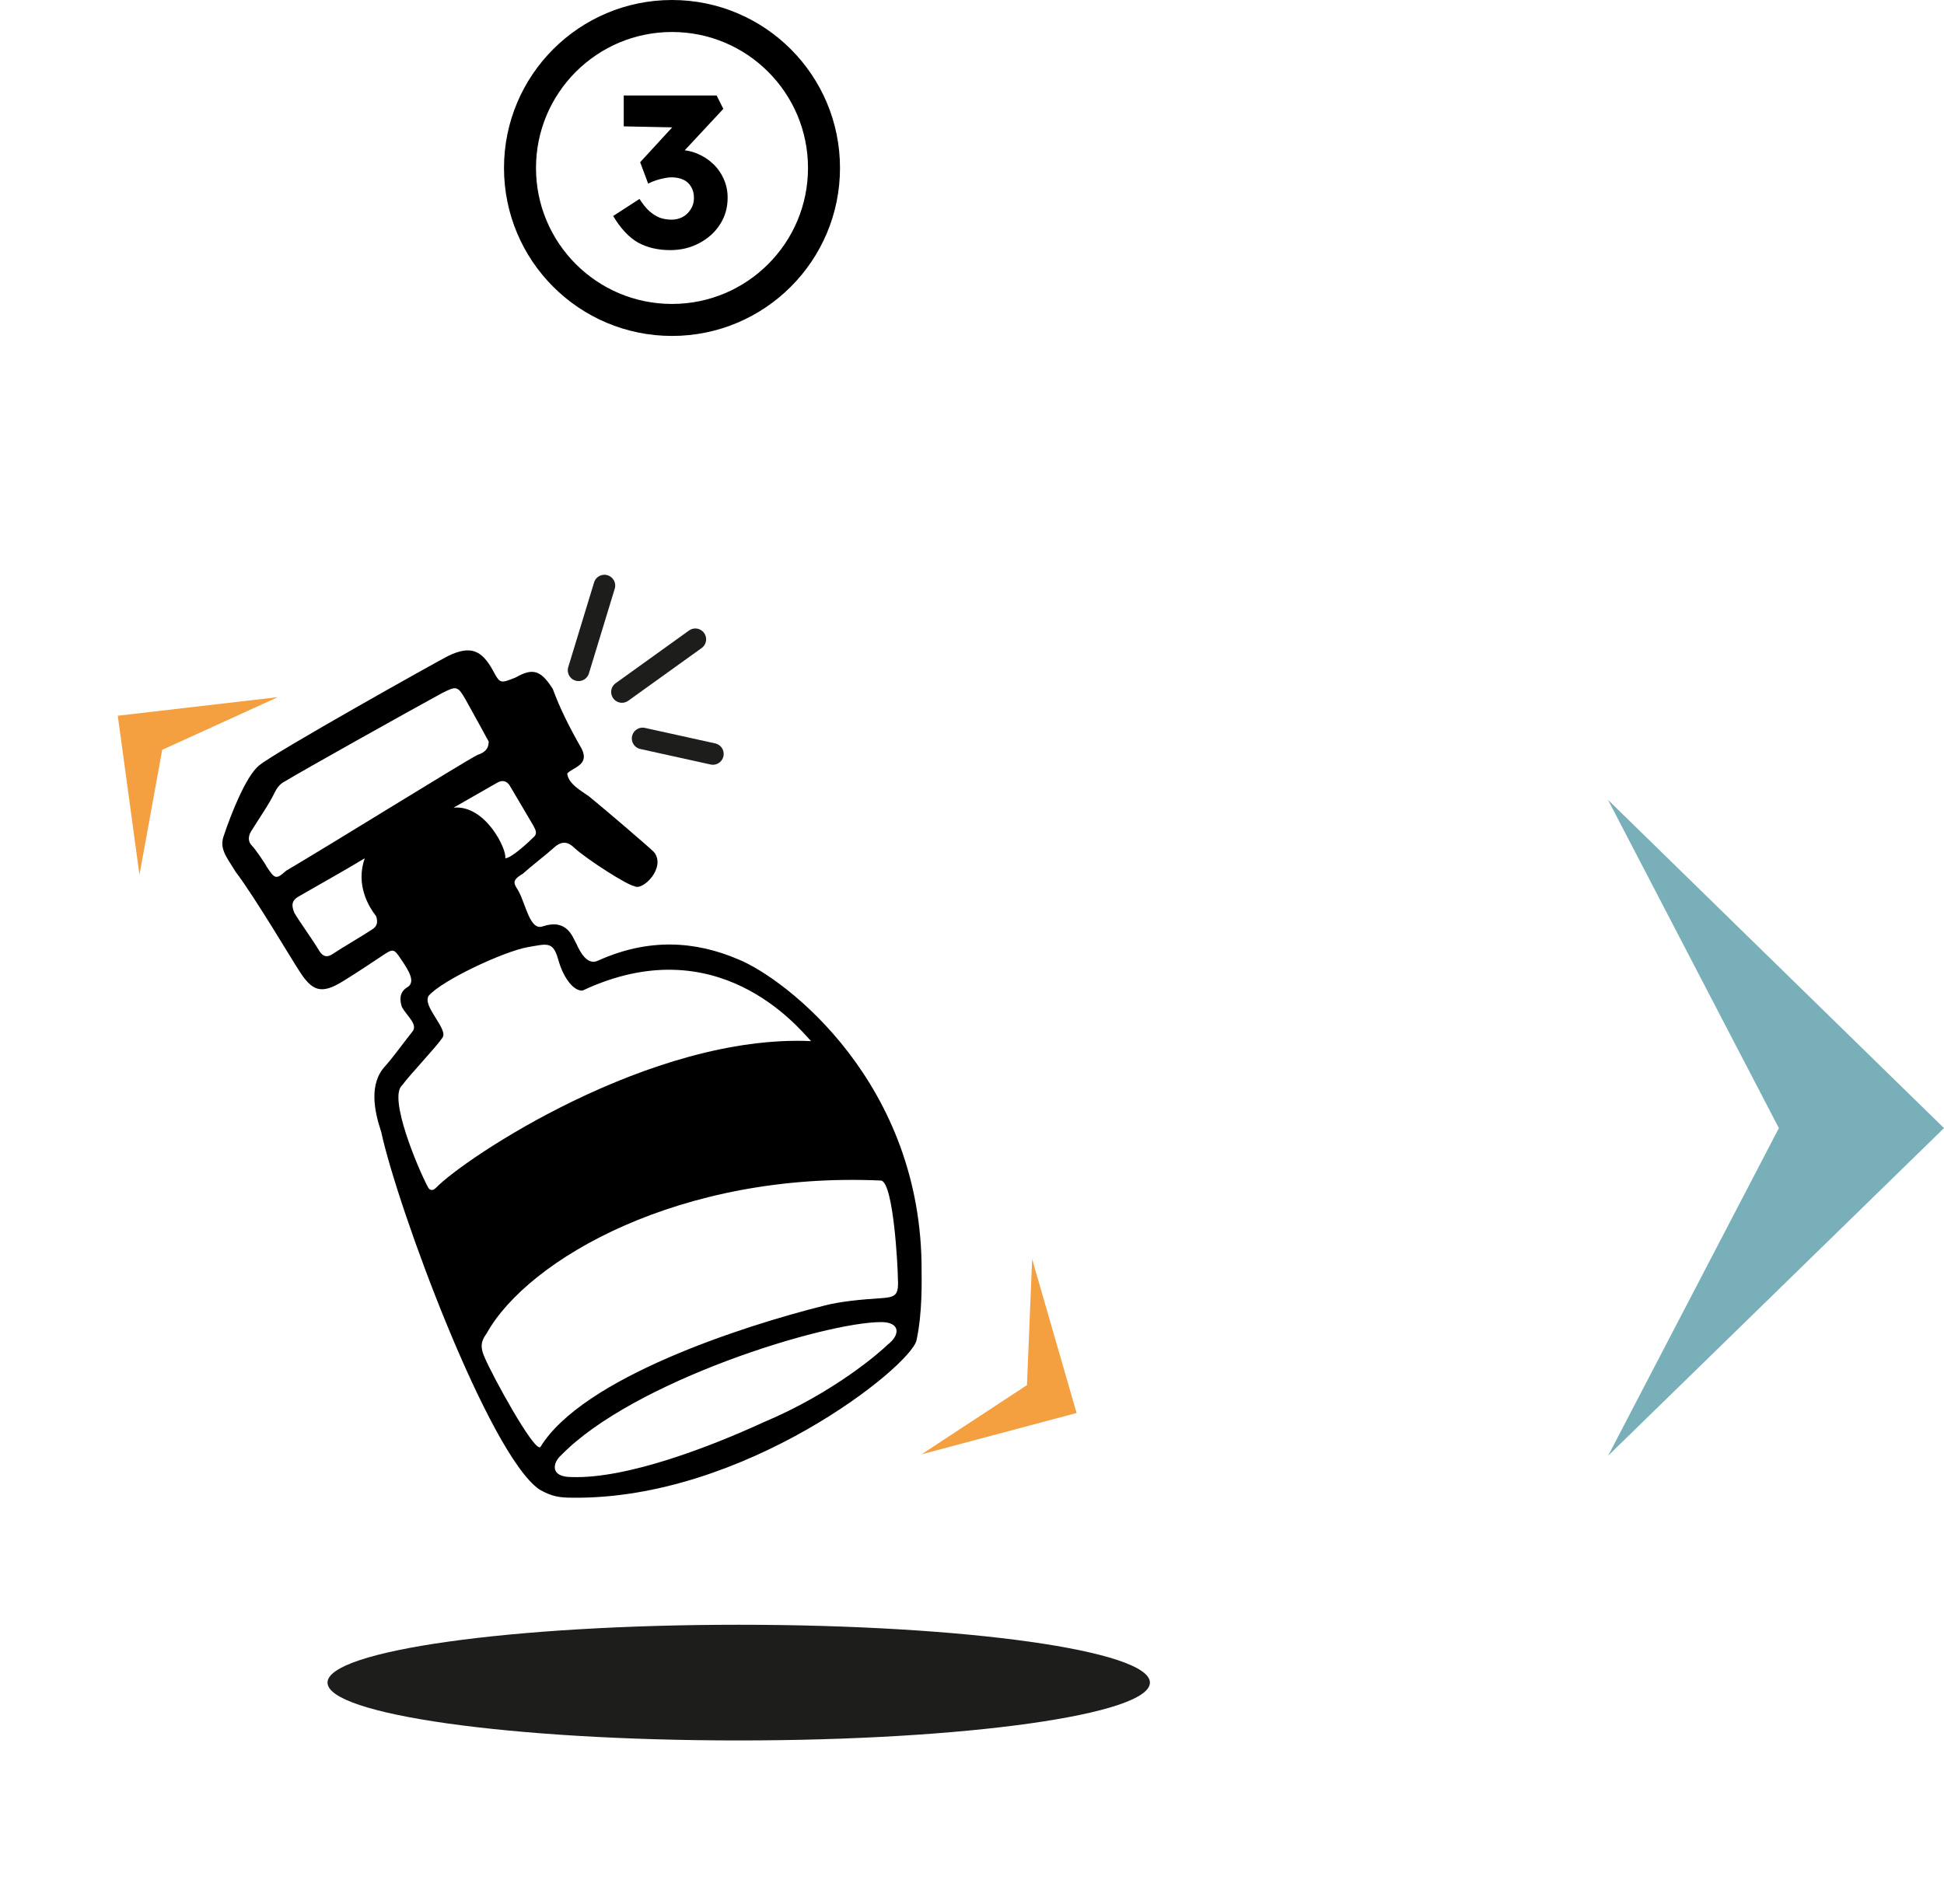 <svg xmlns="http://www.w3.org/2000/svg" width="243" height="238" viewBox="0 0 243 238" fill="none"><path d="M201 100L243 141.039L201.014 182L222.359 141.039L201 100Z" fill="#79AFB9"></path><path d="M83.773 31.27C82.243 31.27 80.902 30.955 79.75 30.325C78.616 29.677 77.581 28.57 76.645 27.004L79.939 24.871C80.335 25.501 80.74 26.005 81.154 26.383C81.586 26.761 82.027 27.04 82.477 27.22C82.945 27.382 83.431 27.463 83.935 27.463C84.439 27.463 84.898 27.355 85.312 27.139C85.744 26.905 86.086 26.581 86.338 26.167C86.608 25.753 86.743 25.285 86.743 24.763C86.743 24.205 86.626 23.737 86.392 23.359C86.176 22.963 85.852 22.666 85.42 22.468C85.006 22.27 84.502 22.171 83.908 22.171C83.638 22.171 83.35 22.207 83.044 22.279C82.738 22.333 82.414 22.414 82.072 22.522C81.73 22.63 81.379 22.774 81.019 22.954L80.02 20.281L84.61 15.286L85.852 15.961L77.968 15.799V11.938H89.578L90.415 13.612L84.178 20.308L83.098 19.039C83.242 18.967 83.476 18.904 83.8 18.85C84.142 18.778 84.466 18.742 84.772 18.742C85.618 18.742 86.41 18.895 87.148 19.201C87.886 19.507 88.543 19.93 89.119 20.47C89.695 21.01 90.145 21.649 90.469 22.387C90.793 23.107 90.955 23.881 90.955 24.709C90.955 25.969 90.631 27.094 89.983 28.084C89.353 29.056 88.489 29.83 87.391 30.406C86.311 30.982 85.105 31.27 83.773 31.27Z" fill="black"></path><circle cx="84" cy="21" r="19" stroke="black" stroke-width="4"></circle><path d="M92.34 217.595C120.727 217.595 143.74 214.357 143.74 210.363C143.74 206.369 120.727 203.131 92.34 203.131C63.952 203.131 40.94 206.369 40.94 210.363C40.94 214.357 63.952 217.595 92.34 217.595Z" fill="#1D1D1B"></path><path d="M17.435 109.371L14.723 89.482L34.74 87.157L20.276 93.744L17.435 109.371Z" fill="#F49F40"></path><path d="M129.018 157.413L134.571 176.656L115.199 181.821L128.372 173.169L129.018 157.413Z" fill="#F49F40"></path><path d="M67.415 186.212C61.087 181.821 49.722 151.085 47.655 141.528C46.751 138.816 46.105 135.458 48.172 133.263C49.205 132.1 50.496 130.292 51.53 129.001C52.304 128.097 50.884 127.064 50.238 125.901C49.98 125.126 49.851 124.093 50.884 123.447C52.046 122.802 51.013 121.252 50.238 120.09C49.205 118.54 49.205 118.54 47.655 119.573C46.105 120.606 44.556 121.639 42.877 122.673C40.165 124.351 39.002 123.964 37.324 121.252C36.936 120.735 31.899 112.212 29.446 108.983C28.154 106.917 27.379 106.013 28.025 104.334C28.8 102.009 30.737 96.972 32.416 95.681C34.224 94.131 54.758 82.637 56.05 81.992C58.762 80.7 60.182 81.217 61.603 83.8C62.507 85.478 62.507 85.478 64.444 84.704C66.511 83.541 67.544 83.671 69.094 86.124C69.998 88.578 71.16 90.903 72.71 93.615C73.743 95.681 71.547 95.939 70.902 96.714C71.031 98.006 72.71 98.91 73.614 99.555C75.68 101.234 81.104 105.884 81.75 106.529C83.3 108.467 80.329 111.437 79.296 110.791C78.392 110.662 73.355 107.433 71.806 106.013C71.031 105.238 70.256 105.109 69.352 105.884C68.06 107.046 66.64 108.079 65.348 109.241C63.798 110.145 64.315 110.533 64.832 111.437C65.736 113.116 66.252 116.344 67.802 115.828C70.902 114.795 71.547 117.119 72.064 118.023C72.581 119.186 73.484 120.735 74.776 120.09C81.104 117.248 86.916 117.636 92.34 119.961C98.281 122.414 115.328 135.458 115.199 158.963C115.199 159.867 115.328 164.128 114.553 167.615C113.649 170.973 92.986 187.504 71.547 187.246C69.998 187.246 68.964 187.116 67.415 186.212ZM60.828 166.711C60.053 167.745 60.053 168.519 60.57 169.682C61.474 171.877 66.769 181.563 67.544 180.917C72.839 172.265 92.727 165.807 103.059 163.224C104.996 162.708 107.837 162.45 109.904 162.32C112.099 162.191 112.357 161.933 112.228 159.608C112.228 158.575 111.712 147.985 110.162 147.598C85.108 146.435 65.994 157.413 60.828 166.711ZM101.38 130.163C99.701 128.355 89.628 115.957 72.839 123.835C71.935 123.964 70.514 122.673 69.739 119.831C69.094 117.636 68.319 118.023 65.994 118.411C63.024 118.927 55.275 122.543 53.596 124.481C52.692 125.772 56.179 128.742 55.275 129.776C54.5 130.938 51.401 134.167 50.238 135.716C48.559 137.266 52.175 145.919 53.467 148.373C53.725 148.889 54.113 148.889 54.5 148.502C58.116 144.757 81.362 129.259 101.38 130.163ZM95.439 177.818C104.35 174.073 110.162 168.907 110.937 168.132C112.616 166.841 112.487 165.291 110.162 165.291C103.059 165.291 79.167 172.652 70.127 181.951C69.094 182.855 68.706 184.663 71.418 184.663C78.392 184.921 88.982 180.788 95.439 177.818ZM61.087 92.711C60.957 92.452 58.891 88.707 58.245 87.545C57.212 85.737 57.083 85.737 55.275 86.641C51.013 88.965 37.84 96.327 35.516 97.747C34.999 98.006 34.611 98.522 34.353 99.039C33.708 100.459 32.158 102.655 31.383 103.946C30.995 104.592 30.995 105.238 31.512 105.754C31.899 106.142 33.062 107.821 33.32 108.337C34.353 109.887 34.482 110.016 35.774 108.854C41.069 105.754 57.47 95.552 59.666 94.39C60.441 94.131 61.087 93.744 61.087 92.711ZM45.589 107.304C43.264 108.725 39.777 110.662 37.324 112.083C36.42 112.599 36.42 113.245 36.807 114.149C37.324 115.053 39.261 117.765 39.777 118.669C40.294 119.573 40.81 119.831 41.715 119.186C42.877 118.411 45.331 116.99 46.493 116.215C47.139 115.828 47.268 115.311 47.01 114.536C46.105 113.374 44.427 110.662 45.589 107.304ZM56.696 100.976C60.699 100.589 63.411 106.271 63.153 107.304C63.928 107.304 66.123 105.238 66.64 104.721C67.285 104.205 66.898 103.688 66.64 103.172C66.252 102.526 64.057 98.781 63.669 98.135C63.282 97.618 62.765 97.489 62.12 97.876C60.312 98.91 58.504 99.943 56.696 100.976Z" fill="black"></path><path d="M72.322 83.8L75.551 73.21" stroke="#1D1D1B" stroke-width="2.7" stroke-miterlimit="10" stroke-linecap="round"></path><path d="M77.746 86.512L86.915 79.925" stroke="#1D1D1B" stroke-width="2.7" stroke-miterlimit="10" stroke-linecap="round"></path><path d="M80.328 92.323L89.11 94.26" stroke="#1D1D1B" stroke-width="2.7" stroke-miterlimit="10" stroke-linecap="round"></path></svg>